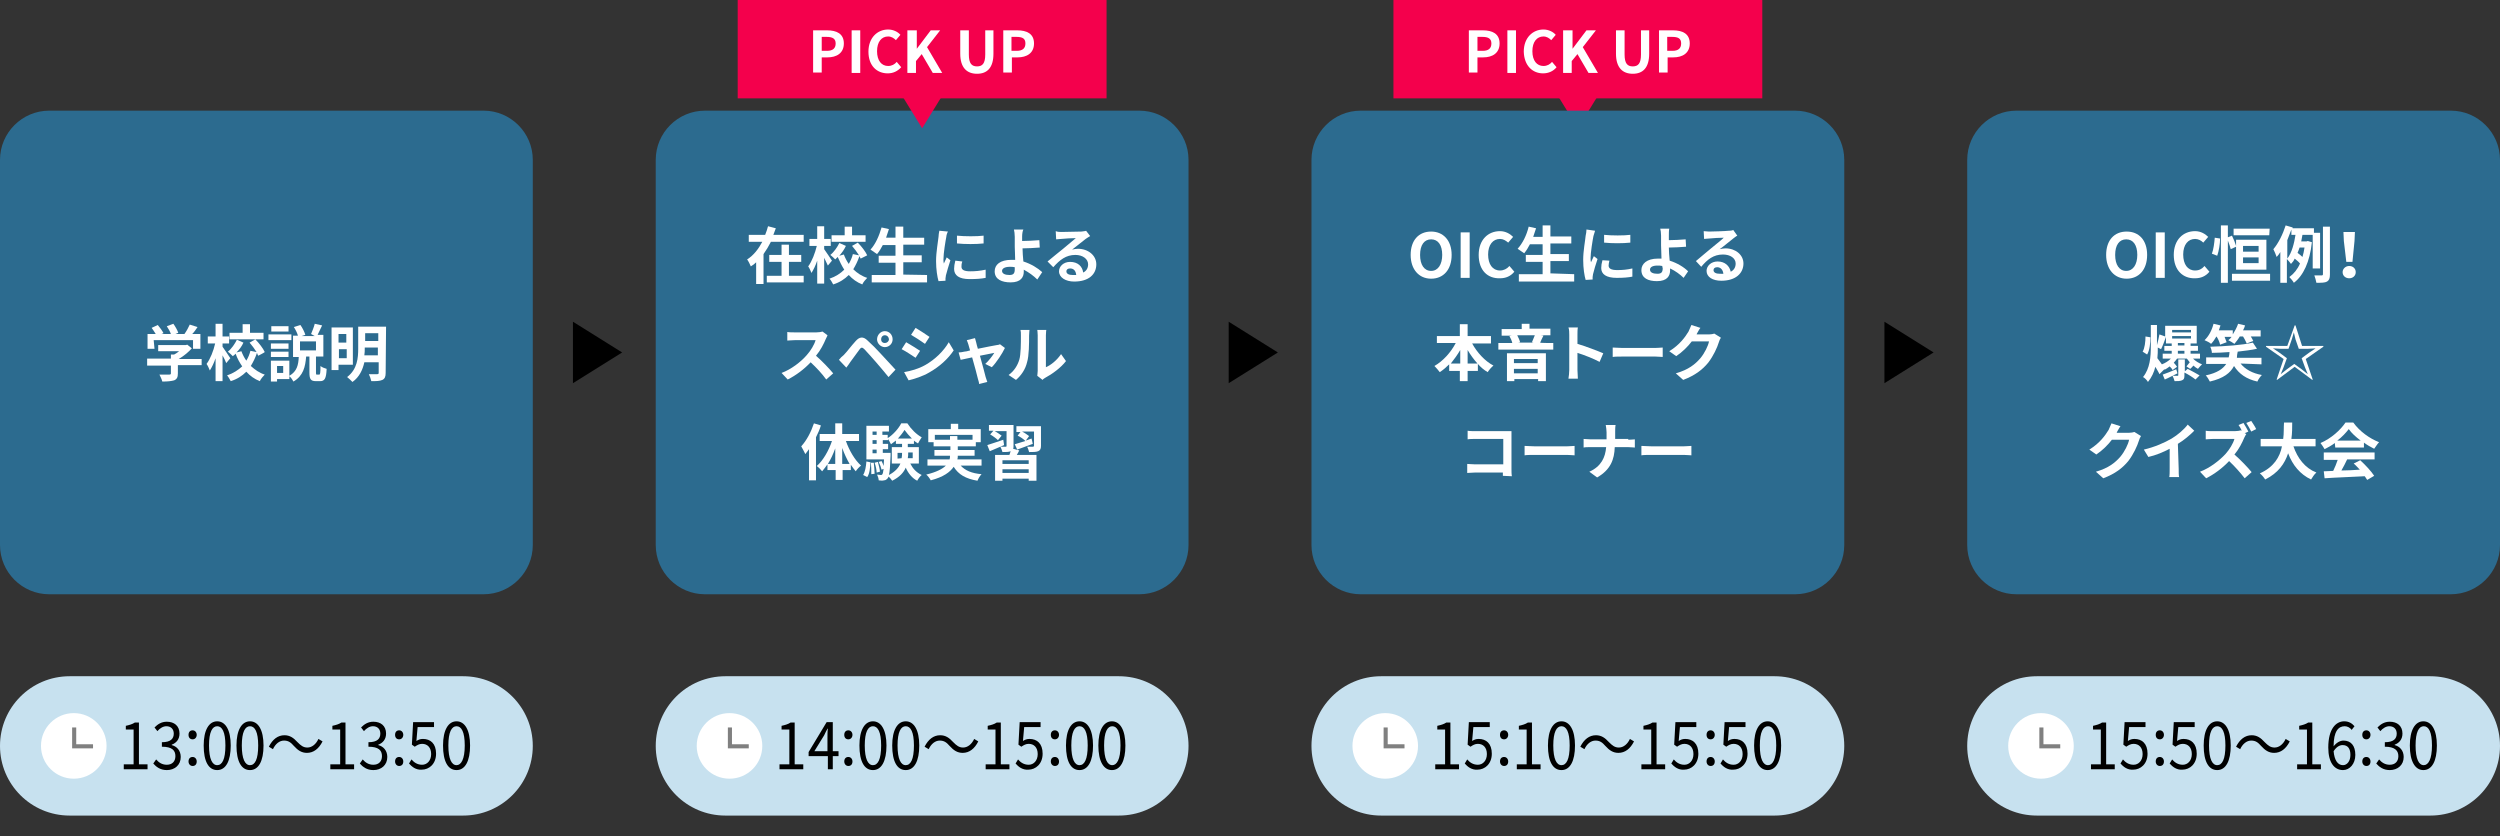 <?xml version="1.0" encoding="utf-8"?>
<!-- Generator: Adobe Illustrator 27.4.1, SVG Export Plug-In . SVG Version: 6.00 Build 0)  -->
<svg version="1.1" id="Layer_1" xmlns="http://www.w3.org/2000/svg" xmlns:xlink="http://www.w3.org/1999/xlink" x="0px" y="0px"
	 width="610px" height="204.1px" viewBox="0 0 610 204.1" style="enable-background:new 0 0 610 204.1;" xml:space="preserve">
<rect x="0" y="0" width="610" height="204.1" fill="#333333" stroke="none"/>
<style type="text/css">
	.st0{fill:#2C6B8F;}
	.st1{fill:#FFFFFF;}
	.st2{fill:#F4004C;}
	.st3{fill:#C7E1EF;}
	.st4{fill:none;stroke:#808080;stroke-miterlimit:10;}
</style>
<g id="_イヤー_1">
</g>
<g>
	<path class="st0" d="M12,27h106c6.6,0,12,5.4,12,12v94c0,6.6-5.4,12-12,12H12c-6.6,0-12-5.4-12-12V39C0,32.4,5.4,27,12,27z"/>
	<g>
		<path class="st1" d="M49.2,89.1h-5.8v2c0,0.9-0.2,1.4-0.9,1.7c-0.7,0.2-1.6,0.3-2.9,0.3c-0.1-0.5-0.5-1.3-0.7-1.7c1,0,2.1,0,2.4,0
			c0.3,0,0.4-0.1,0.4-0.3v-1.9h-5.8v-1.7h5.8v-1h0.8c0.4-0.2,0.8-0.5,1.2-0.8h-5.1v-1.5h6.7l0.4-0.1l1.1,0.9c-0.8,0.9-2,1.9-3.2,2.6
			h5.6V89.1L49.2,89.1z M37.7,85.1H36v-3.6h2c-0.3-0.5-0.7-1.1-1-1.5l1.5-0.7c0.5,0.6,1.1,1.4,1.4,2l-0.5,0.2h2.3
			c-0.2-0.6-0.6-1.3-1-1.9l1.6-0.6c0.5,0.7,1,1.6,1.2,2.2l-0.7,0.3H45c0.5-0.7,1-1.6,1.3-2.3l1.9,0.6c-0.4,0.6-0.8,1.2-1.3,1.7h2
			v3.6h-1.8V83h-9.6L37.7,85.1L37.7,85.1z"/>
		<path class="st1" d="M55.2,88.6c-0.2-0.5-0.5-1.2-0.9-1.9V93h-1.7v-5.6c-0.4,1.2-0.9,2.2-1.4,3c-0.2-0.5-0.5-1.2-0.8-1.6
			c0.9-1.2,1.7-3.2,2.1-5h-1.8v-1.7h1.9V79h1.7v3.1h1.6v1.7h-1.6v0.8c0.4,0.6,1.6,2.3,1.9,2.8L55.2,88.6L55.2,88.6z M63,86.8
			c-0.1-0.2-0.2-0.4-0.3-0.7c-0.4,1.2-0.9,2.2-1.5,3.2c1,0.9,2.1,1.7,3.4,2.1c-0.4,0.4-1,1.1-1.2,1.6c-1.3-0.5-2.4-1.3-3.3-2.3
			c-1,1-2.2,1.8-3.8,2.3c-0.2-0.4-0.6-1.1-0.9-1.4c1.5-0.5,2.7-1.3,3.7-2.2c-0.6-0.9-1.2-1.9-1.6-3.1c-0.2,0.2-0.4,0.4-0.7,0.6
			c-0.3-0.3-0.8-0.8-1.2-1.1c0.9-0.7,1.7-1.9,2.2-2.9l1.6,0.7c-0.4,0.9-1,1.7-1.7,2.4l1.2-0.3c0.3,0.8,0.7,1.6,1.2,2.3
			c0.5-0.8,0.8-1.6,1-2.4l1.5,0.3c-0.5-0.8-1.1-1.6-1.7-2.3l1.4-0.8c0.9,0.9,1.9,2.2,2.3,3.1C64.6,86,63,86.8,63,86.8z M64.2,82.8
			H56v-1.6h3.2v-2.1H61v2.1h3.3V82.8L64.2,82.8z"/>
		<path class="st1" d="M71.1,83h-5.6v-1.4h5.6V83z M77.9,91.4c0.2,0,0.3-0.3,0.3-2.1c0.3,0.3,1.1,0.6,1.5,0.7c-0.1,2.4-0.5,3-1.6,3
			h-1c-1.3,0-1.6-0.5-1.6-2.1V87h-0.8c-0.2,2.5-0.7,4.7-3.1,6.1c-0.2-0.4-0.6-1-1-1.3v0.7h-3v0.6h-1.5V88h4.5v3.7
			c1.9-1.1,2.2-2.7,2.3-4.6h-1.4v-5.2h1.2c-0.2-0.7-0.6-1.5-1-2.1l1.6-0.5c0.5,0.7,1,1.7,1.2,2.4L73.6,82h3.2l-0.9-0.5
			c0.3-0.7,0.7-1.7,0.9-2.5l1.8,0.4c-0.4,0.8-0.8,1.7-1.1,2.3h1.4V87h-1.8v3.9c0,0.4,0,0.5,0.2,0.5C77.4,91.4,77.9,91.4,77.9,91.4z
			 M70.4,85.1h-4.3v-1.3h4.3V85.1z M66.1,85.8h4.3v1.3h-4.3V85.8z M70.4,80.9h-4.2v-1.3h4.2V80.9z M69.1,89.3h-1.5V91h1.5V89.3z
			 M77.1,83.3h-3.9v2.2h3.9V83.3z"/>
		<path class="st1" d="M82.6,89v1.3h-1.7V79.9h5.2V89C86.2,89,82.6,89,82.6,89z M82.6,81.5v2.1h1.9v-2.1H82.6z M84.6,87.4v-2.2h-1.9
			v2.2H84.6z M94.1,91c0,0.9-0.2,1.4-0.8,1.7C92.6,93,91.8,93,90.6,93c-0.1-0.5-0.4-1.3-0.6-1.7c0.8,0,1.7,0,2,0s0.4-0.1,0.4-0.3
			v-2.6h-3.5c-0.4,1.8-1.2,3.6-2.9,4.8c-0.3-0.3-1-1-1.3-1.2c2.5-1.9,2.7-4.7,2.7-6.9v-5.4h6.8L94.1,91L94.1,91z M92.2,86.7v-1.9
			h-3.2V85c0,0.5,0,1.1-0.1,1.7C88.9,86.7,92.2,86.7,92.2,86.7z M89.1,81.3v1.9h3.2v-1.9H89.1z"/>
	</g>
	<polyline points="139.8,78.5 151.8,86 139.8,93.5 	"/>
	<path class="st0" d="M172,27h106c6.6,0,12,5.4,12,12v94c0,6.6-5.4,12-12,12H172c-6.6,0-12-5.4-12-12V39C160,32.4,165.4,27,172,27z"
		/>
	<g>
		<rect x="180" class="st2" width="90" height="24"/>
		<g>
			<path class="st1" d="M198.4,7.4h3.4c2.3,0,4.1,0.8,4.1,3.2s-1.8,3.4-4,3.4h-1.4v3.7h-2.1V7.4L198.4,7.4z M201.8,12.4
				c1.4,0,2.1-0.6,2.1-1.8S203.1,9,201.7,9h-1.2v3.4H201.8z"/>
			<path class="st1" d="M207.8,7.4h2.1v10.4h-2.1V7.4z"/>
			<path class="st1" d="M211.9,12.6c0-3.4,2.2-5.4,4.8-5.4c1.3,0,2.4,0.6,3,1.3l-1.1,1.3c-0.5-0.5-1.1-0.9-1.9-0.9
				c-1.6,0-2.7,1.3-2.7,3.6s1.1,3.6,2.7,3.6c0.9,0,1.6-0.4,2.1-1l1.1,1.3c-0.9,1-2,1.5-3.3,1.5C214,17.9,211.9,16.1,211.9,12.6
				L211.9,12.6z"/>
			<path class="st1" d="M221.6,7.4h2.1v4.5l0,0l3.4-4.5h2.3l-3.2,4.1l3.7,6.3h-2.3l-2.7-4.6l-1.4,1.7v2.9h-2.1V7.4H221.6z"/>
			<path class="st1" d="M234.3,13.1V7.4h2.1v5.9c0,2.2,0.7,2.9,2,2.9s2-0.7,2-2.9V7.4h2v5.7c0,3.4-1.5,4.9-4,4.9
				S234.3,16.5,234.3,13.1L234.3,13.1z"/>
			<path class="st1" d="M244.8,7.4h3.4c2.3,0,4.1,0.8,4.1,3.2s-1.8,3.4-4,3.4h-1.4v3.7h-2.1V7.4L244.8,7.4z M248.1,12.4
				c1.4,0,2.1-0.6,2.1-1.8S249.5,9,248,9h-1.2v3.4H248.1z"/>
		</g>
		<polyline class="st2" points="229.8,23.5 225,31.3 220.2,23.5 		"/>
	</g>
	<g>
		<rect x="340" class="st2" width="90" height="24"/>
		<g>
			<path class="st1" d="M358.4,7.4h3.4c2.3,0,4.1,0.8,4.1,3.2s-1.8,3.4-4,3.4h-1.4v3.7h-2.1V7.4z M361.8,12.4c1.4,0,2.1-0.6,2.1-1.8
				S363.1,9,361.7,9h-1.2v3.4H361.8z"/>
			<path class="st1" d="M367.8,7.4h2.1v10.4h-2.1V7.4z"/>
			<path class="st1" d="M371.8,12.6c0-3.4,2.2-5.4,4.8-5.4c1.3,0,2.4,0.6,3,1.3l-1.1,1.3c-0.5-0.5-1.1-0.9-1.9-0.9
				c-1.6,0-2.7,1.3-2.7,3.6s1.1,3.6,2.7,3.6c0.9,0,1.6-0.4,2.1-1l1.1,1.3c-0.8,1-2,1.5-3.3,1.5C374,17.9,371.9,16.1,371.8,12.6
				L371.8,12.6z"/>
			<path class="st1" d="M381.6,7.4h2.1v4.5l0,0l3.4-4.5h2.3l-3.2,4.1l3.7,6.3h-2.3l-2.7-4.6l-1.4,1.7v2.9h-2.1V7.4H381.6z"/>
			<path class="st1" d="M394.3,13.1V7.4h2.1v5.9c0,2.2,0.7,2.9,2,2.9s2-0.7,2-2.9V7.4h2v5.7c0,3.4-1.5,4.9-4,4.9
				S394.3,16.5,394.3,13.1L394.3,13.1z"/>
			<path class="st1" d="M404.8,7.4h3.4c2.3,0,4.1,0.8,4.1,3.2s-1.8,3.4-4,3.4h-1.4v3.7h-2.1V7.4z M408.1,12.4c1.4,0,2.1-0.6,2.1-1.8
				S409.5,9,408,9h-1.2v3.4H408.1z"/>
		</g>
		<polyline class="st2" points="389.8,23.5 385,31.3 380.2,23.5 		"/>
	</g>
	<polyline points="299.8,78.5 311.8,86 299.8,93.5 	"/>
	<path class="st0" d="M332,27h106c6.6,0,12,5.4,12,12v94c0,6.6-5.4,12-12,12H332c-6.6,0-12-5.4-12-12V39C320,32.4,325.4,27,332,27z"
		/>
	<g>
		<path class="st1" d="M344.2,62.2c0-3.6,2-5.7,5-5.7c2.9,0,5,2.1,5,5.7s-2,5.8-5,5.8S344.2,65.7,344.2,62.2z M351.9,62.2
			c0-2.4-1-3.8-2.7-3.8s-2.7,1.4-2.7,3.8s1,3.9,2.7,3.9S351.9,64.5,351.9,62.2z"/>
		<path class="st1" d="M356.4,56.7h2.2v11.1h-2.2V56.7z"/>
		<path class="st1" d="M360.8,62.2c0-3.7,2.3-5.8,5.2-5.8c1.4,0,2.5,0.7,3.2,1.4l-1.2,1.4c-0.6-0.5-1.2-0.9-2-0.9
			c-1.7,0-2.9,1.4-2.9,3.8s1.1,3.9,2.9,3.9c0.9,0,1.7-0.4,2.3-1.1l1.2,1.4c-0.9,1.1-2.1,1.6-3.5,1.6C363,68,360.8,66,360.8,62.2
			L360.8,62.2z"/>
		<path class="st1" d="M384.1,66.9v1.8h-13.5v-1.8h5.8v-3h-4.1v-1.7h4.1v-2.6h-3.1c-0.4,0.8-0.9,1.6-1.4,2.2
			c-0.4-0.3-1.2-0.8-1.6-1.1c1.2-1.3,2.2-3.3,2.7-5.4l1.8,0.4c-0.2,0.7-0.5,1.4-0.7,2.1h2.3V55h1.9v2.7h5.1v1.7h-5.1V62h4.5v1.7
			h-4.5v3L384.1,66.9L384.1,66.9z"/>
		<path class="st1" d="M389.2,56.3c-0.1,0.3-0.3,1-0.4,1.3c-0.2,1-0.7,4-0.7,5.4c0,0.3,0,0.7,0.1,1c0.2-0.5,0.5-1,0.7-1.5l0.9,0.7
			c-0.4,1.2-0.9,2.8-1.1,3.7c0,0.2-0.1,0.5-0.1,0.7s0,0.4,0,0.6l-1.7,0.1c-0.3-1-0.6-2.8-0.6-4.9c0-2.2,0.5-4.7,0.6-5.9
			c0.1-0.4,0.2-1,0.2-1.5L389.2,56.3L389.2,56.3z M392.7,63.6c-0.1,0.5-0.2,0.8-0.2,1.2c0,0.7,0.6,1.1,2.1,1.1
			c1.3,0,2.4-0.1,3.7-0.4v2c-1,0.2-2.2,0.3-3.8,0.3c-2.6,0-3.8-0.9-3.8-2.4c0-0.6,0.1-1.2,0.3-1.9L392.7,63.6L392.7,63.6z
			 M397.8,57.3v1.9c-1.8,0.2-4.5,0.2-6.4,0v-1.9C393.3,57.5,396.2,57.5,397.8,57.3z"/>
		<path class="st1" d="M410.8,67.8c-0.8-0.8-2-1.7-3.3-2.3c0,0.2,0,0.4,0,0.5c0,1.3-0.7,2.6-3.2,2.6c-2.1,0-3.8-0.7-3.8-2.7
			c0-1.5,1.3-2.8,4-2.8c0.3,0,0.6,0,0.9,0c0-1.2-0.1-2.4-0.1-3.2c0-0.9,0-1.8,0-2.4c0-0.7-0.1-1.4-0.2-1.7h2.2
			c-0.1,0.4-0.1,1.2-0.1,1.7v1.1c1.2,0,2.9-0.1,4.1-0.2l0.1,1.8c-1.2,0.1-3,0.2-4.2,0.2c0,0.9,0.1,2.1,0.2,3.2
			c1.9,0.6,3.5,1.6,4.5,2.6L410.8,67.8L410.8,67.8z M405.6,64.9c-0.4-0.1-0.8-0.1-1.2-0.1c-1.2,0-1.8,0.4-1.8,1c0,0.7,0.8,1,1.8,1
			s1.3-0.4,1.3-1.4C405.6,65.2,405.6,65.1,405.6,64.9L405.6,64.9z"/>
		<path class="st1" d="M423.9,57.5c-0.4,0.2-0.7,0.5-1,0.7c-0.8,0.6-2.3,1.9-3.3,2.6c0.5-0.1,0.9-0.2,1.4-0.2c2.5,0,4.4,1.6,4.4,3.7
			c0,2.3-1.8,4.2-5.4,4.2c-2.1,0-3.6-0.9-3.6-2.4c0-1.2,1.1-2.3,2.7-2.3c1.8,0,2.9,1.1,3.2,2.5c0.8-0.4,1.2-1.1,1.2-2
			c0-1.3-1.3-2.2-3.1-2.2c-2.3,0-3.8,1.2-5.3,3l-1.3-1.4c1-0.8,2.8-2.4,3.7-3.1c0.8-0.7,2.4-1.9,3.1-2.6c-0.8,0-2.8,0.1-3.6,0.2
			c-0.4,0-0.9,0.1-1.2,0.1l-0.1-1.9c0.4,0,0.9,0.1,1.3,0.1c0.8,0,4-0.1,4.8-0.2c0.6,0,1-0.1,1.1-0.2L423.9,57.5L423.9,57.5z
			 M420.5,66.8c-0.1-1-0.7-1.6-1.5-1.6c-0.6,0-0.9,0.3-0.9,0.7c0,0.6,0.6,0.9,1.5,0.9C420,66.8,420.2,66.8,420.5,66.8L420.5,66.8z"
			/>
		<path class="st1" d="M359.2,83.8c1.2,2.2,3.1,4.3,5.2,5.4c-0.5,0.4-1.1,1.1-1.4,1.6c-0.9-0.5-1.7-1.2-2.4-2v1.7h-2.5V93h-1.9v-2.5
			h-2.6v-1.6c-0.7,0.7-1.5,1.4-2.3,1.9c-0.3-0.4-0.9-1.1-1.3-1.5c2.1-1.2,4-3.3,5.2-5.6h-4.6V82h5.6v-2.9h1.9V82h5.7v1.8H359.2
			L359.2,83.8z M356.3,88.7v-3.3c-0.7,1.2-1.5,2.3-2.3,3.3H356.3z M360.5,88.7c-0.9-1-1.7-2.1-2.4-3.3v3.3H360.5z"/>
		<path class="st1" d="M379,83.7v1.6h-13.4v-1.6h3.4c-0.1-0.5-0.4-1.2-0.7-1.7l0.6-0.1h-2.5v-1.6h4.9V79h1.9v1.2h5.1v1.6h-2.4
			l0.7,0.1c-0.3,0.6-0.6,1.2-0.8,1.7C375.7,83.7,379,83.7,379,83.7z M367.7,86.2h9.5V93h-1.9v-0.5h-5.8V93h-1.8V86.2L367.7,86.2z
			 M369.4,87.6v1h5.8v-1H369.4z M375.2,91.1V90h-5.8v1.1H375.2z M370.2,81.8c0.3,0.6,0.6,1.2,0.7,1.7l-0.5,0.1h3.8l-0.4-0.1
			c0.2-0.5,0.5-1.2,0.7-1.7H370.2z"/>
		<path class="st1" d="M390.3,88.3c-1.5-0.8-3.8-1.7-5.4-2.2v4.2c0,0.4,0.1,1.5,0.1,2.1h-2.3c0.1-0.6,0.2-1.5,0.2-2.1v-8.6
			c0-0.5,0-1.3-0.2-1.8h2.3c-0.1,0.5-0.1,1.2-0.1,1.8v2.2c2,0.6,4.9,1.7,6.3,2.3L390.3,88.3L390.3,88.3z"/>
		<path class="st1" d="M393.5,84.8c0.5,0,1.6,0.1,2.4,0.1h8c0.7,0,1.4-0.1,1.8-0.1v2.3c-0.4,0-1.1-0.1-1.8-0.1h-8
			c-0.8,0-1.9,0-2.4,0.1V84.8z"/>
		<path class="st1" d="M419.9,82.4c-0.2,0.3-0.4,0.7-0.5,1.1c-0.4,1.3-1.3,3.3-2.6,5c-1.4,1.7-3.2,3.1-6.1,4.2l-1.8-1.6
			c3.1-0.9,4.7-2.2,6-3.7c1-1.2,1.9-3,2.1-4.1h-4.2c-1,1.3-2.3,2.6-3.8,3.6l-1.7-1.2c2.6-1.6,3.9-3.5,4.7-4.8
			c0.2-0.4,0.5-1.1,0.7-1.6l2.2,0.7c-0.4,0.5-0.7,1.2-0.9,1.5v0.1h3c0.5,0,1-0.1,1.3-0.2L419.9,82.4L419.9,82.4z"/>
		<path class="st1" d="M366.7,116.1c0-0.2,0-0.5,0-0.8h-6.8c-0.6,0-1.4,0.1-1.9,0.1v-2.2c0.5,0,1.2,0.1,1.9,0.1h6.9v-6.2H360
			c-0.6,0-1.4,0-1.9,0.1v-2.1c0.5,0.1,1.3,0.1,1.9,0.1h7.5c0.4,0,1.1,0,1.3,0c0,0.3,0,0.9,0,1.4v7.8c0,0.5,0,1.3,0.1,1.8
			L366.7,116.1L366.7,116.1z"/>
		<path class="st1" d="M372,108.8c0.5,0,1.6,0.1,2.4,0.1h8c0.7,0,1.4-0.1,1.8-0.1v2.3c-0.4,0-1.1-0.1-1.8-0.1h-8
			c-0.8,0-1.9,0-2.4,0.1V108.8z"/>
		<path class="st1" d="M397.3,107.3c0.7,0,1.3-0.1,1.6-0.1v2c-0.3,0-1-0.1-1.7-0.1H394c-0.1,3-1,5.5-4.3,7.4l-1.9-1.4
			c2.9-1.3,3.9-3.5,4.1-6h-3.8c-0.7,0-1.3,0-1.7,0.1v-2.1c0.5,0,1.1,0.1,1.7,0.1h3.9v-1.7c0-0.5-0.1-1.3-0.2-1.8h2.4
			c-0.1,0.5-0.1,1.3-0.1,1.8v1.6h3.2V107.3z"/>
		<path class="st1" d="M400.5,108.8c0.5,0,1.6,0.1,2.4,0.1h8c0.7,0,1.4-0.1,1.8-0.1v2.3c-0.4,0-1.1-0.1-1.8-0.1h-8
			c-0.8,0-1.9,0-2.4,0.1V108.8z"/>
	</g>
	<polyline points="459.8,78.5 471.8,86 459.8,93.5 	"/>
	<path class="st0" d="M492,27h106c6.6,0,12,5.4,12,12v94c0,6.6-5.4,12-12,12H492c-6.6,0-12-5.4-12-12V39C480,32.4,485.4,27,492,27z"
		/>
	<g>
		<path class="st1" d="M513.9,62.2c0-3.6,2-5.7,5-5.7s5,2.1,5,5.7s-2,5.8-5,5.8S513.9,65.7,513.9,62.2z M521.5,62.2
			c0-2.4-1-3.8-2.7-3.8s-2.7,1.4-2.7,3.8s1,3.9,2.7,3.9S521.5,64.5,521.5,62.2z"/>
		<path class="st1" d="M526,56.7h2.2v11.1H526V56.7z"/>
		<path class="st1" d="M530.4,62.2c0-3.7,2.3-5.8,5.2-5.8c1.4,0,2.5,0.7,3.2,1.4l-1.2,1.4c-0.5-0.5-1.2-0.9-2-0.9
			c-1.7,0-2.9,1.4-2.9,3.8s1.1,3.9,2.9,3.9c1,0,1.7-0.4,2.3-1.1l1.2,1.4c-0.9,1.1-2.1,1.6-3.5,1.6C532.7,68,530.4,66,530.4,62.2
			L530.4,62.2z"/>
		<path class="st1" d="M539.7,61.9c0.4-1,0.6-2.7,0.7-3.9l1.3,0.2c0,1.3-0.3,3.1-0.7,4.2L539.7,61.9L539.7,61.9z M544.3,60.8
			c-0.1-0.5-0.4-1.3-0.7-2.1V69h-1.7V55h1.7v2.9l1-0.4c0.4,0.8,0.8,1.8,1,2.5v-1.5h7.4v7.3h-7.4v-5.6L544.3,60.8L544.3,60.8z
			 M553.9,66.8v1.7h-9.3v-1.7H553.9z M553.7,57.4H545v-1.6h8.8L553.7,57.4L553.7,57.4z M547.3,61.4h3.8V60h-3.8V61.4z M547.3,64.2
			h3.8v-1.4h-3.8V64.2z"/>
		<path class="st1" d="M564.3,65.5v-8.2h-2.5c-0.1,0.5-0.2,1.1-0.3,1.6h1.3l0.3-0.1l1,0.3c-0.5,4.8-2.1,8.2-4.4,9.9
			c-0.2-0.4-0.8-1.1-1.1-1.4c1.1-0.8,2-1.9,2.6-3.3c-0.3-0.4-0.8-0.8-1.3-1.2c-0.2,0.5-0.5,0.9-0.9,1.3c-0.2-0.3-0.7-0.9-1-1.2V69
			h-1.6v-7.5c-0.3,0.5-0.6,0.9-0.9,1.2c-0.1-0.4-0.6-1.5-0.8-1.9c1.2-1.4,2.3-3.6,3-5.8l1.7,0.5v0.2h5.2v1.1h1.5v8.7H564.3
			L564.3,65.5z M558.1,63.1c1.1-1.4,1.7-3.8,2-5.8h-1V56c-0.3,0.9-0.7,1.7-1,2.6V63.1z M561.1,60.4c-0.2,0.5-0.3,0.9-0.5,1.3
			c0.4,0.3,0.9,0.7,1.2,1c0.2-0.7,0.4-1.5,0.5-2.3H561.1L561.1,60.4z M568.5,55.3V67c0,0.9-0.2,1.4-0.7,1.7
			c-0.5,0.3-1.4,0.3-2.6,0.3c-0.1-0.5-0.3-1.3-0.5-1.8c0.8,0,1.6,0,1.8,0s0.3-0.1,0.3-0.3V55.3H568.5L568.5,55.3z"/>
		<path class="st1" d="M571.6,66.4c0-0.8,0.7-1.5,1.6-1.5s1.6,0.6,1.6,1.5s-0.7,1.5-1.6,1.5S571.6,67.3,571.6,66.4z M571.9,58.8
			l-0.1-2.2h2.8l-0.1,2.2l-0.5,5.1h-1.5L571.9,58.8z"/>
		<path class="st1" d="M524.7,82.3c0,1.5-0.2,3.2-0.8,4.2l-1.1-0.7c0.5-0.8,0.7-2.4,0.7-3.7L524.7,82.3L524.7,82.3z M535.1,87.5
			c0.6,0.6,1.4,1.1,2.2,1.4c-0.3,0.3-0.8,0.8-1,1.1c-0.4-0.2-0.8-0.5-1.1-0.8c-0.3,0.3-0.5,0.6-0.8,0.8l-0.9-0.6
			c0.2-0.3,0.6-0.7,0.8-1c-0.2-0.3-0.5-0.6-0.7-0.9h-2.4c-0.2,0.3-0.5,0.7-0.8,1c0.3,0.3,0.6,0.7,0.8,1l-1.1,0.8
			c-0.1-0.3-0.4-0.6-0.7-0.9c-0.4,0.3-0.8,0.6-1.2,0.8l-0.1-0.1l-1.2,1.2c-0.2-0.5-0.6-1.1-1-1.8c-0.3,1.3-0.9,2.6-1.8,3.7
			c-0.2-0.4-0.8-1-1.2-1.2c1.7-2.1,1.9-4.9,1.9-7.5v-5.2h1.5v4.9c0.2-0.8,0.5-1.9,0.6-2.6l1.4,0.5v-2.6h7.7v4.3h-1.5v0.6h1.8v1.2
			h-1.8v0.7h2.3v1.2H535.1L535.1,87.5z M526.5,84.8c0,0.9,0,1.8-0.1,2.6c0.2,0.3,0.7,0.9,1.1,1.5c0.8-0.3,1.6-0.8,2.2-1.4h-2v-1.2
			h2.2v-0.7h-1.8v-1.2h1.8v-0.6h-1.4v-1.6c-0.4,1.1-0.8,2.2-1.2,3L526.5,84.8L526.5,84.8z M531.3,91.1c-1.1,0.5-2.1,1.1-3.1,1.5
			l-0.5-1.2c0.9-0.3,2.1-0.8,3.3-1.3L531.3,91.1L531.3,91.1z M530,81.1h4.6v-0.6H530V81.1z M530,82.6h4.6V82H530V82.6z M533.8,90
			c1,0.5,2.2,1.2,2.9,1.6l-1,1c-0.6-0.5-1.7-1.2-2.7-1.7v0.7c0,0.7-0.1,1-0.6,1.2s-1,0.2-1.8,0.2c-0.1-0.4-0.3-0.9-0.5-1.3
			c0.5,0,1,0,1.2,0s0.2,0,0.2-0.2v-3.8h1.6v2.9L533.8,90L533.8,90z M533,83.7h-1.6v0.6h1.6V83.7z M533,85.6h-1.6v0.7h1.6V85.6z"/>
		<path class="st1" d="M540.8,82.1c-0.4,0.7-0.8,1.3-1.3,1.8c-0.3-0.3-1.1-0.7-1.6-0.9c1-0.9,1.8-2.4,2.2-4l1.7,0.4
			c-0.1,0.4-0.3,0.8-0.4,1.2h3.4v1c0.5-0.8,1-1.7,1.3-2.6l1.7,0.4c-0.1,0.4-0.3,0.8-0.5,1.2h4.3v1.5h-2.4c0.2,0.4,0.5,0.8,0.6,1.1
			l-1.6,0.6c-0.2-0.4-0.5-1.1-0.9-1.7h-0.8c-0.4,0.7-0.9,1.3-1.3,1.8c-0.4-0.3-1.1-0.7-1.5-0.9c0.3-0.2,0.6-0.5,0.8-0.8h-1.7
			c0.2,0.5,0.4,1,0.5,1.3l-1.6,0.6c-0.1-0.5-0.4-1.3-0.8-1.9L540.8,82.1L540.8,82.1z M546.7,88.7c1.1,1.4,2.9,2.4,5.2,2.8
			c-0.4,0.4-0.9,1.1-1.1,1.6c-2.7-0.6-4.5-1.9-5.7-3.8c-0.9,1.7-2.5,3-5.9,3.8c-0.2-0.4-0.6-1.1-1-1.5c2.8-0.6,4.2-1.6,5-2.8h-4.9
			v-1.6h5.5c0.1-0.4,0.2-0.9,0.2-1.3c-1.5,0.1-2.9,0.2-4.3,0.2c0-0.4-0.2-1.1-0.4-1.5c3.6-0.1,7.9-0.4,10.4-1l1,1.5
			c-1.3,0.3-3,0.5-4.7,0.7c-0.1,0.5-0.2,1-0.2,1.5h6v1.6L546.7,88.7L546.7,88.7z"/>
		<path class="st1" d="M559.9,79.4h0.2l1.6,5h5.2v0.2l-4.3,3l1.7,5l-0.1,0.1l-4.3-3.2l-4.3,3.2l-0.1-0.1l1.7-5l-4.3-3v-0.2h5.2
			L559.9,79.4L559.9,79.4z M556.4,85.1l-1.8-0.1l0,0l1.5,1l1.9,1.4l-0.8,2.2l-0.7,1.7l0,0l1.5-1.2l1.8-1.3l1.8,1.3l1.5,1.2l0,0
			l-0.7-1.7l-0.8-2.2l1.9-1.4l1.5-1l0,0l-1.8,0.1h-2.3l-0.8-2.3l-0.4-1.7l0,0l-0.5,1.7l-0.8,2.3H556.4L556.4,85.1z"/>
		<path class="st1" d="M522.4,106.4c-0.2,0.3-0.4,0.7-0.5,1.1c-0.4,1.3-1.3,3.3-2.6,5c-1.4,1.7-3.2,3.1-6.1,4.2l-1.8-1.6
			c3.1-0.9,4.7-2.2,6-3.7c1-1.2,1.9-3,2.1-4.1h-4.2c-1,1.3-2.3,2.6-3.8,3.6l-1.7-1.2c2.6-1.6,3.9-3.5,4.7-4.8
			c0.2-0.4,0.5-1.1,0.7-1.6l2.2,0.7c-0.4,0.5-0.7,1.2-0.9,1.5v0.1h3c0.5,0,1-0.1,1.3-0.2L522.4,106.4L522.4,106.4z"/>
		<path class="st1" d="M531.6,114.4c0,0.7,0,1.6,0.1,2h-2.4c0.1-0.4,0.1-1.3,0.1-2v-4.9c-1.5,0.8-3.4,1.6-5.2,2l-1.1-1.8
			c2.6-0.6,5.1-1.7,6.8-2.7c1.5-0.9,3.1-2.3,3.9-3.4l1.6,1.5c-1.1,1.1-2.5,2.3-4,3.2L531.6,114.4L531.6,114.4z"/>
		<path class="st1" d="M548.1,105.9c-0.1,0.2-0.4,0.6-0.5,0.9c-0.5,1.2-1.3,2.8-2.4,4.1c1.5,1.3,3.3,3.2,4.2,4.3l-1.7,1.5
			c-1-1.3-2.4-2.9-3.8-4.2c-1.6,1.7-3.6,3.2-5.6,4.2l-1.5-1.6c2.4-0.9,4.7-2.7,6.2-4.3c1-1.1,1.9-2.6,2.2-3.7H540
			c-0.6,0-1.5,0.1-1.8,0.1v-2.1c0.4,0.1,1.3,0.1,1.8,0.1h5.3c0.6,0,1.2-0.1,1.5-0.2l0.2,0.1c-0.2-0.5-0.5-1-0.8-1.4l1.2-0.5
			c0.4,0.6,0.9,1.5,1.2,2.1l-0.9,0.4L548.1,105.9L548.1,105.9z M549.3,105.3c-0.3-0.6-0.8-1.5-1.2-2.1l1.2-0.5c0.4,0.6,1,1.5,1.2,2
			L549.3,105.3z"/>
		<path class="st1" d="M559.6,108.9c1,2.9,2.8,5.3,5.6,6.4c-0.5,0.4-1,1.2-1.3,1.7c-2.7-1.3-4.5-3.5-5.6-6.4
			c-0.8,2.5-2.4,4.8-5.6,6.4c-0.3-0.5-0.8-1.1-1.3-1.5c3.4-1.5,4.9-4,5.4-6.6h-5.2v-1.8h5.5c0.2-1.4,0.1-2.8,0.2-4h2
			c0,1.2,0,2.6-0.2,4h5.9v1.8H559.6L559.6,108.9z"/>
		<path class="st1" d="M569.7,108.1c-0.8,0.6-1.7,1.1-2.5,1.5c-0.2-0.4-0.7-1.1-1-1.5c2.6-1.1,4.9-3.2,6.1-5h1.9
			c1.6,2.2,4,3.9,6.3,4.8c-0.5,0.5-0.8,1.1-1.2,1.6c-0.8-0.4-1.7-0.9-2.5-1.5v1.2h-7L569.7,108.1L569.7,108.1z M567,110.4h12.4v1.7
			h-6.7c-0.4,0.9-0.9,1.8-1.4,2.7c1.4,0,3-0.1,4.5-0.2c-0.5-0.5-1-1.1-1.5-1.5l1.6-0.8c1.3,1.2,2.7,2.7,3.4,3.8l-1.7,1
			c-0.2-0.3-0.4-0.6-0.6-0.9c-3.5,0.2-7.2,0.3-9.8,0.5L567,115l2.3-0.1c0.4-0.8,0.8-1.8,1.1-2.7H567V110.4L567,110.4z M576,107.5
			c-1.2-0.9-2.2-1.8-2.9-2.8c-0.7,0.9-1.6,1.9-2.8,2.8H576L576,107.5z"/>
	</g>
	<g>
		<path class="st1" d="M196.1,57.3V59h-8c-0.5,1-1.1,2-1.8,3v7.3h-1.8V64c-0.4,0.4-0.8,0.7-1.3,1c-0.2-0.5-0.6-1.3-0.9-1.7
			c1.6-1,2.8-2.6,3.7-4.3h-3.3v-1.7h4c0.3-0.7,0.5-1.4,0.7-2.1l1.9,0.5c-0.2,0.6-0.4,1.1-0.6,1.6H196.1z M192.5,67.3h3.6v1.6h-9
			v-1.6h3.6v-3.4h-3v-1.7h3v-2.5h1.8v2.5h3v1.7h-3V67.3z"/>
		<path class="st1" d="M202,64.8c-0.2-0.5-0.6-1.2-0.9-1.9v6.3h-1.7v-5.6c-0.4,1.2-0.9,2.2-1.4,3c-0.2-0.5-0.5-1.2-0.8-1.6
			c0.9-1.2,1.7-3.3,2.1-5h-1.8v-1.7h1.9v-3.1h1.7v3.1h1.6V60h-1.6v0.8c0.4,0.6,1.6,2.3,1.9,2.8L202,64.8z M210,63.1
			c-0.1-0.2-0.2-0.4-0.3-0.6c-0.4,1.2-0.9,2.2-1.5,3.2c0.9,0.9,2.1,1.7,3.4,2.1c-0.4,0.4-1,1.1-1.2,1.6c-1.3-0.5-2.4-1.3-3.3-2.3
			c-1,1-2.2,1.8-3.8,2.3c-0.2-0.4-0.6-1.1-0.9-1.4c1.5-0.5,2.7-1.3,3.6-2.2c-0.6-0.9-1.1-2-1.6-3.1c-0.2,0.2-0.4,0.4-0.6,0.6
			c-0.3-0.3-0.8-0.8-1.2-1.1c0.9-0.7,1.7-1.9,2.2-2.9l1.6,0.7c-0.4,0.9-1,1.7-1.6,2.4l1.1-0.3c0.3,0.8,0.7,1.6,1.2,2.3
			c0.4-0.7,0.8-1.5,1-2.4l1.5,0.3c-0.5-0.8-1.1-1.6-1.7-2.3l1.4-0.8c0.9,0.9,1.9,2.2,2.3,3.1L210,63.1z M211.2,59h-8.3v-1.6h3.2
			v-2.1h1.8v2.1h3.3V59z"/>
		<path class="st1" d="M226.2,67.1v1.8h-13.5v-1.8h5.8v-3h-4.1v-1.7h4.1v-2.6h-3.1c-0.4,0.8-0.9,1.6-1.4,2.2
			c-0.4-0.3-1.2-0.8-1.6-1.1c1.2-1.3,2.1-3.3,2.7-5.4l1.8,0.4c-0.2,0.7-0.5,1.4-0.7,2.1h2.3v-2.7h1.9V58h5.1v1.7h-5.1v2.6h4.5V64
			h-4.5v3L226.2,67.1L226.2,67.1z"/>
		<path class="st1" d="M230.9,57.8c-0.2,1-0.7,4-0.7,5.5c0,0.3,0,0.7,0.1,1c0.2-0.5,0.5-1,0.7-1.5l0.9,0.7c-0.4,1.2-0.9,2.9-1.1,3.7
			c0,0.2-0.1,0.6-0.1,0.7c0,0.2,0,0.4,0,0.6l-1.7,0.1c-0.3-1-0.6-2.9-0.6-4.9c0-2.2,0.5-4.8,0.6-5.9c0-0.4,0.1-1,0.2-1.5l2.1,0.2
			C231.1,56.8,230.9,57.5,230.9,57.8z M234.6,65.1c0,0.7,0.6,1.1,2.1,1.1c1.3,0,2.4-0.1,3.8-0.4v2c-1,0.2-2.2,0.3-3.9,0.3
			c-2.6,0-3.8-0.9-3.8-2.5c0-0.6,0.1-1.2,0.3-2l1.7,0.2C234.6,64.4,234.6,64.7,234.6,65.1z M240,57.5v1.9c-1.8,0.2-4.6,0.2-6.5,0
			v-1.9C235.4,57.7,238.4,57.7,240,57.5z"/>
		<path class="st1" d="M249.4,57.7c0,0.3,0,0.7,0,1.1c1.2,0,3-0.1,4.2-0.2l0.1,1.8c-1.3,0.1-3,0.2-4.2,0.2c0,0.9,0.1,2.1,0.2,3.2
			c1.9,0.6,3.5,1.6,4.6,2.6l-1.2,1.8c-0.9-0.9-2-1.7-3.3-2.4c0,0.2,0,0.4,0,0.5c0,1.3-0.7,2.6-3.2,2.6c-2.1,0-3.9-0.7-3.9-2.7
			c0-1.6,1.3-2.8,4.1-2.8c0.3,0,0.6,0,0.9,0c0-1.2-0.1-2.4-0.1-3.2c0-0.9,0-1.8,0-2.4c0-0.7-0.1-1.4-0.2-1.8h2.3
			C249.5,56.4,249.4,57.1,249.4,57.7z M246.3,67.1c1,0,1.3-0.4,1.3-1.4c0-0.1,0-0.3,0-0.5c-0.4-0.1-0.8-0.1-1.2-0.1
			c-1.2,0-1.9,0.4-1.9,1C244.5,66.8,245.3,67.1,246.3,67.1z"/>
		<path class="st1" d="M259,56.6c0.8,0,4-0.1,4.9-0.1c0.6-0.1,1-0.1,1.1-0.2l1,1.3c-0.3,0.2-0.7,0.4-1.1,0.7
			c-0.8,0.6-2.4,1.9-3.3,2.6c0.5-0.1,0.9-0.2,1.4-0.2c2.5,0,4.5,1.6,4.5,3.8c0,2.4-1.8,4.2-5.4,4.2c-2.1,0-3.7-1-3.7-2.5
			c0-1.2,1.1-2.3,2.7-2.3c1.9,0,3,1.1,3.2,2.6c0.8-0.4,1.2-1.1,1.2-2c0-1.3-1.3-2.3-3.1-2.3c-2.3,0-3.8,1.2-5.4,3l-1.4-1.4
			c1.1-0.9,2.9-2.4,3.8-3.1c0.8-0.7,2.4-2,3.1-2.6c-0.8,0-2.8,0.1-3.6,0.2c-0.4,0-0.9,0.1-1.2,0.1l-0.1-2
			C258.1,56.6,258.6,56.6,259,56.6z M261.7,67.1c0.3,0,0.6,0,0.9,0c-0.1-1-0.6-1.6-1.5-1.6c-0.6,0-0.9,0.3-0.9,0.7
			C260.2,66.8,260.8,67.1,261.7,67.1z"/>
		<path class="st1" d="M201.5,82.7c-0.5,1.2-1.3,2.8-2.4,4.1c1.5,1.3,3.3,3.2,4.2,4.3l-1.7,1.5c-1-1.4-2.4-2.9-3.8-4.2
			c-1.6,1.7-3.6,3.2-5.6,4.2l-1.5-1.6c2.4-0.9,4.7-2.7,6.1-4.3c1-1.1,1.9-2.6,2.2-3.7h-5.1c-0.6,0-1.5,0.1-1.8,0.1V81
			c0.4,0.1,1.3,0.1,1.8,0.1h5.3c0.6,0,1.2-0.1,1.5-0.2l1.2,0.9C201.9,82,201.6,82.4,201.5,82.7z"/>
		<path class="st1" d="M205.9,86.6c0.7-0.7,1.8-2.2,2.9-3.4c0.9-1,1.8-1.2,2.9-0.1c1,0.9,2.2,2.1,3.1,3.1c1,1.1,2.5,2.7,3.7,4
			l-1.7,1.8c-1-1.2-2.3-2.8-3.2-3.8c-0.9-1-2.2-2.5-2.7-3s-0.8-0.5-1.2,0.1c-0.6,0.8-1.6,2.2-2.2,3c-0.3,0.5-0.7,1-1,1.4l-1.8-1.9
			C205.1,87.3,205.4,87,205.9,86.6z M215.9,80.8c1.1,0,1.9,0.9,1.9,2s-0.9,1.9-1.9,1.9s-1.9-0.9-1.9-1.9S214.8,80.8,215.9,80.8z
			 M215.9,83.7c0.5,0,1-0.4,1-0.9s-0.4-1-1-1c-0.5,0-0.9,0.4-0.9,1S215.4,83.7,215.9,83.7z"/>
		<path class="st1" d="M224.5,85.6l-1.1,1.7c-0.9-0.6-2.4-1.6-3.4-2.1l1.1-1.7C222.1,84.1,223.8,85.1,224.5,85.6z M225.7,89.1
			c2.5-1.4,4.6-3.5,5.8-5.6l1.2,2c-1.4,2.1-3.5,4-6,5.4c-1.5,0.9-3.7,1.6-5,1.9l-1.1-2C222.3,90.5,224.1,90,225.7,89.1z M226.8,82.2
			l-1.1,1.7c-0.8-0.6-2.4-1.6-3.4-2.2l1.1-1.7C224.4,80.6,226.1,81.7,226.8,82.2z"/>
		<path class="st1" d="M238.2,83.6c0.1,0.4,0.2,0.9,0.4,1.5c1.9-0.4,4-0.8,4.6-0.9c0.3,0,0.6-0.1,0.8-0.2l1.2,0.9
			c-0.6,1.3-2.1,3.6-3.2,4.7l-1.6-0.8c0.8-0.7,1.8-2,2.2-2.7c-0.4,0.1-1.9,0.4-3.5,0.7c0.6,2.1,1.2,4.4,1.4,5.2
			c0.1,0.3,0.3,0.9,0.4,1.2l-2,0.5c0-0.4-0.2-0.9-0.3-1.3c-0.2-0.8-0.8-3.2-1.4-5.2c-1.3,0.3-2.4,0.5-2.8,0.6l-0.5-1.8
			c0.5,0,0.9-0.1,1.4-0.2c0.2,0,0.8-0.1,1.4-0.3c-0.2-0.6-0.3-1.1-0.4-1.4c-0.1-0.4-0.3-0.8-0.4-1.1l2-0.5
			C238,82.8,238.1,83.2,238.2,83.6z"/>
		<path class="st1" d="M248.7,87.8c0.4-1.3,0.4-4.1,0.4-5.9c0-0.6,0-1-0.1-1.4h2.2c0,0.1-0.1,0.7-0.1,1.4c0,1.8,0,4.9-0.5,6.5
			c-0.4,1.7-1.4,3.2-2.7,4.3l-1.8-1.2C247.5,90.5,248.3,89.1,248.7,87.8z M253.2,90.5v-8.7c0-0.7-0.1-1.2-0.1-1.3h2.2
			c0,0-0.1,0.6-0.1,1.3v7.8c1.2-0.5,2.7-1.7,3.7-3.2l1.2,1.7c-1.2,1.6-3.4,3.2-5.1,4.1c-0.3,0.2-0.5,0.3-0.6,0.5l-1.3-1
			C253.1,91.4,253.2,90.9,253.2,90.5z"/>
		<path class="st1" d="M200.3,103.8c-0.3,1-0.7,1.9-1.2,2.9v10.5h-1.7v-7.6c-0.3,0.4-0.6,0.8-0.9,1.2c-0.2-0.4-0.7-1.4-1-1.9
			c1.3-1.4,2.4-3.5,3.1-5.6L200.3,103.8z M206.4,107.6c0.8,2.3,2.2,4.7,3.7,6c-0.4,0.3-1,0.9-1.3,1.4c-0.4-0.5-0.8-1-1.2-1.6v1.3h-2
			v2.4h-1.7v-2.4h-2v-1.4c-0.4,0.6-0.9,1.2-1.3,1.7c-0.3-0.4-0.9-1-1.3-1.3c1.5-1.3,2.9-3.7,3.7-6.1h-3v-1.7h3.8v-2.6h1.7v2.6h4.1
			v1.7H206.4z M203.8,113.2v-3.8c-0.5,1.4-1.1,2.7-1.8,3.8H203.8z M207.3,113.2c-0.7-1.2-1.3-2.5-1.8-3.9v3.9H207.3z"/>
		<path class="st1" d="M210.6,115.9c0.5-0.8,0.7-2,0.8-3.3l1,0.2c-0.1,1.4-0.2,2.8-0.8,3.6L210.6,115.9z M222.1,113.1
			c0.6,1.2,1.5,2.2,2.8,2.8c-0.4,0.3-0.9,1-1.1,1.4c-1.2-0.6-2.2-1.8-2.8-3.2c-0.5,1.2-1.5,2.3-3.3,3.2c-0.2-0.3-0.6-0.8-0.9-1
			c-0.1,0.2-0.1,0.3-0.2,0.4c-0.3,0.3-0.5,0.5-0.9,0.5c-0.3,0.1-0.8,0.1-1.3,0c0-0.4-0.2-1-0.4-1.4c0.4,0,0.7,0.1,0.9,0.1
			c0.2,0,0.3,0,0.4-0.2c0.1-0.1,0.2-0.5,0.3-1.3l-0.5,0.2c-0.1-0.5-0.4-1.3-0.7-1.9l0.7-0.2c0.2,0.4,0.4,0.8,0.5,1.2
			c0-0.4,0.1-1,0.1-1.6h-4.3v-8.2h5.5v1.4h-1.6v0.8h1.3v0.8c1.3-0.8,2.7-2.4,3.3-3.6h1.5c0.9,1.4,2.2,2.7,3.5,3.4
			c-0.3,0.4-0.7,1.1-0.9,1.5c-0.3-0.2-0.7-0.4-1-0.7v0.8h-1.5v0.8h2.7v4L222.1,113.1L222.1,113.1z M213.2,112.9
			c0.1,0.9,0.2,2,0.2,2.7l-0.8,0.1c0-0.8,0-1.9-0.1-2.8L213.2,112.9z M212.9,105.3v0.8h1v-0.8H212.9z M212.9,107.4v0.9h1v-0.9H212.9
			z M212.9,110.6h1v-0.9h-1V110.6z M214.2,112.7c0.2,0.8,0.5,1.8,0.5,2.4l-0.8,0.2c0-0.6-0.2-1.6-0.5-2.4L214.2,112.7z M217.3,110.6
			c0,0,0,0.4,0,0.6c-0.1,2.5-0.2,3.9-0.4,4.7c1.5-0.8,2.4-1.8,2.8-2.8h-2.1v-4h2.5v-0.8h-1.5v-0.8c-0.4,0.3-0.8,0.6-1.2,0.9
			c-0.2-0.4-0.5-0.9-0.7-1.3v0.3h-1.3v0.9h1.3v1.3h-1.3v0.9h1.9V110.6z M220,111.8c0.1-0.5,0.1-0.9,0.1-1.3l0,0H219v1.4L220,111.8
			L220,111.8z M222.5,107c-0.7-0.7-1.3-1.4-1.8-2.1c-0.4,0.7-1,1.4-1.6,2.1H222.5z M221.6,110.4L221.6,110.4c0,0.5,0,0.9-0.1,1.4
			h1.2v-1.4H221.6z"/>
		<path class="st1" d="M234.4,113.6c1.1,1.2,2.7,1.9,5.1,2.1c-0.4,0.4-0.8,1.1-1,1.6c-2.9-0.5-4.6-1.5-5.8-3.4
			c-0.9,1.3-2.5,2.5-5.6,3.3c-0.2-0.4-0.7-1.1-1.1-1.4c2.5-0.6,4-1.4,4.8-2.2h-4.5v-1.5h5.4c0.1-0.3,0.1-0.6,0.1-0.9H228v-1.4h3.9
			v-0.9h-4.1v-1h-1.3v-3.2h5.5v-1.3h1.8v1.3h5.5v3.2h-1.2v1h-4.4v0.9h4.1v1.4h-4.1c0,0.3,0,0.6-0.1,0.9h5.9v1.5H234.4z M231.8,107.3
			v-0.9h1.8v0.9h3.7v-1.2h-9.2v1.2H231.8z"/>
		<path class="st1" d="M245,108.6c-1.2,0.5-2.5,1.1-3.5,1.5l-0.6-1.5c1-0.3,2.4-0.8,3.9-1.3L245,108.6z M248.7,109.9
			c-0.2,0.4-0.4,0.8-0.6,1.1h4.8v6.3H251v-0.5h-6.4v0.5h-1.8V111h3.5c0.1-0.3,0.2-0.6,0.3-0.9l0,0c-0.5,0.2-1.1,0.2-2,0.2
			c-0.1-0.4-0.3-0.9-0.5-1.3c0.5,0,1.1,0,1.3,0c0.2,0,0.2-0.1,0.2-0.2v-3.6h-2.9c0.6,0.3,1.3,0.8,1.7,1.1l-0.9,1.1
			c-0.4-0.4-1.2-1-1.9-1.4l0.8-0.9h-1.1v-1.4h6v5c0,0.3,0,0.6-0.1,0.8L248.7,109.9z M251,112.3h-6.4v0.9h6.4V112.3z M251,115.4v-0.9
			h-6.4v0.9H251z M254,108.8c0,0.7-0.2,1.1-0.7,1.3c-0.5,0.2-1.2,0.2-2.2,0.2c-0.1-0.4-0.3-1-0.5-1.3c0.6,0,1.2,0,1.4,0
			c0.2,0,0.3-0.1,0.3-0.2v-3.5h-2.9c0.6,0.3,1.3,0.8,1.7,1.1l-0.8,1.1c0.5-0.2,0.9-0.3,1.4-0.5l0.3,1.3c-1.3,0.5-2.7,1-3.8,1.4
			l-0.6-1.3c0.7-0.2,1.6-0.5,2.6-0.8c-0.4-0.4-1.2-1-1.9-1.3l0.7-0.9h-1V104h6V108.8z"/>
	</g>
	<g>
		<path class="st3" d="M17,165h96c9.4,0,17,7.6,17,17l0,0c0,9.4-7.6,17-17,17H17c-9.4,0-17-7.6-17-17l0,0C0,172.6,7.6,165,17,165z"
			/>
		<g>
			<ellipse class="st1" cx="18" cy="182" rx="8" ry="8"/>
			<polyline class="st4" points="22.7,182.1 18.1,182.1 18.1,177.5 			"/>
		</g>
		<g>
			<g>
				<path d="M30.3,186.5h2.3V178h-1.9v-0.9c0.9-0.2,1.6-0.4,2.2-0.8h1v10.2h2.1v1.2h-5.8V186.5z"/>
				<path d="M37.4,186.3l0.7-1c0.6,0.7,1.4,1.3,2.6,1.3c1.3,0,2.1-0.8,2.1-2.1c0-1.4-0.8-2.3-3.3-2.3v-1.1c2.2,0,2.9-0.9,2.9-2.1
					c0-1.1-0.7-1.8-1.8-1.8c-0.8,0-1.6,0.5-2.2,1.2l-0.7-0.9c0.8-0.8,1.7-1.4,3-1.4c1.8,0,3.1,1,3.1,2.9c0,1.4-0.8,2.3-1.9,2.7v0.1
					c1.2,0.3,2.2,1.3,2.2,2.9c0,2-1.5,3.2-3.4,3.2C39.1,187.9,38.1,187.1,37.4,186.3z"/>
				<path d="M46,179.3c0-0.7,0.4-1.1,1-1.1s1,0.5,1,1.1c0,0.6-0.4,1.1-1,1.1S46,180,46,179.3z M46,185.8c0-0.7,0.4-1.1,1-1.1
					s1,0.5,1,1.1c0,0.7-0.4,1.1-1,1.1S46,186.4,46,185.8z"/>
				<path d="M49.7,181.9c0-3.8,1.3-5.9,3.3-5.9s3.3,2.1,3.3,5.9c0,3.8-1.2,6-3.3,6S49.7,185.8,49.7,181.9z M55,181.9
					c0-3.3-0.8-4.7-2-4.7c-1.2,0-2,1.4-2,4.7c0,3.3,0.8,4.8,2,4.8C54.2,186.7,55,185.3,55,181.9z"/>
				<path d="M57.7,181.9c0-3.8,1.3-5.9,3.3-5.9s3.3,2.1,3.3,5.9c0,3.8-1.2,6-3.3,6S57.7,185.8,57.7,181.9z M63,181.9
					c0-3.3-0.8-4.7-2-4.7c-1.2,0-2,1.4-2,4.7c0,3.3,0.8,4.8,2,4.8C62.2,186.7,63,185.3,63,181.9z"/>
				<path d="M69.3,180.7c-1.1,0-2.1,0.8-2.7,2.1l-1-0.6c0.9-1.8,2.2-2.8,3.8-2.8c1.3,0,2.2,0.6,3.2,1.7c0.8,0.8,1.4,1.3,2.4,1.3
					c1.1,0,2.1-0.8,2.7-2.1l1,0.6c-0.9,1.8-2.2,2.8-3.8,2.8c-1.3,0-2.2-0.6-3.2-1.7C71,181.2,70.4,180.7,69.3,180.7z"/>
				<path d="M80.6,186.5H83V178h-1.9v-0.9c0.9-0.2,1.6-0.4,2.2-0.8h1v10.2h2.1v1.2h-5.8V186.5z"/>
				<path d="M87.8,186.3l0.7-1c0.6,0.7,1.4,1.3,2.6,1.3c1.3,0,2.1-0.8,2.1-2.1c0-1.4-0.8-2.3-3.3-2.3v-1.1c2.2,0,2.9-0.9,2.9-2.1
					c0-1.1-0.7-1.8-1.8-1.8c-0.8,0-1.6,0.5-2.2,1.2l-0.7-0.9c0.8-0.8,1.7-1.4,3-1.4c1.8,0,3.1,1,3.1,2.9c0,1.4-0.8,2.3-1.9,2.7v0.1
					c1.2,0.3,2.2,1.3,2.2,2.9c0,2-1.5,3.2-3.4,3.2C89.5,187.9,88.5,187.1,87.8,186.3z"/>
				<path d="M96.4,179.3c0-0.7,0.4-1.1,1-1.1s1,0.5,1,1.1c0,0.6-0.4,1.1-1,1.1S96.4,180,96.4,179.3z M96.4,185.8
					c0-0.7,0.4-1.1,1-1.1s1,0.5,1,1.1c0,0.7-0.4,1.1-1,1.1S96.4,186.4,96.4,185.8z"/>
				<path d="M99.8,186.3l0.6-1c0.6,0.7,1.4,1.3,2.6,1.3c1.2,0,2.2-1,2.2-2.6s-0.9-2.5-2.2-2.5c-0.7,0-1.2,0.3-1.8,0.7l-0.7-0.5
					l0.3-5.5h5.1v1.2h-4l-0.3,3.4c0.5-0.3,0.9-0.5,1.6-0.5c1.8,0,3.2,1.1,3.2,3.6s-1.7,3.9-3.5,3.9
					C101.5,187.9,100.5,187.1,99.8,186.3z"/>
				<path d="M108.1,181.9c0-3.8,1.3-5.9,3.3-5.9s3.3,2.1,3.3,5.9c0,3.8-1.2,6-3.3,6S108.1,185.8,108.1,181.9z M113.4,181.9
					c0-3.3-0.8-4.7-2-4.7c-1.2,0-2,1.4-2,4.7c0,3.3,0.8,4.8,2,4.8C112.5,186.7,113.4,185.3,113.4,181.9z"/>
			</g>
		</g>
	</g>
	<g>
		<path class="st3" d="M177,165h96c9.4,0,17,7.6,17,17l0,0c0,9.4-7.6,17-17,17h-96c-9.4,0-17-7.6-17-17l0,0
			C160,172.6,167.6,165,177,165z"/>
		<g>
			<ellipse class="st1" cx="178" cy="182" rx="8" ry="8"/>
			<polyline class="st4" points="182.7,182.1 178.1,182.1 178.1,177.5 			"/>
		</g>
		<g>
			<g>
				<path d="M190.3,186.5h2.3V178h-1.9v-0.9c0.9-0.2,1.6-0.4,2.2-0.8h1v10.2h2.1v1.2h-5.8V186.5z"/>
				<path d="M201.9,184.5h-4.6v-1l4.4-7.3h1.5v7.1h1.4v1.2h-1.4v3.2h-1.2V184.5z M201.9,183.4V180c0-0.6,0-1.6,0.1-2.2h-0.1
					c-0.3,0.5-0.5,1-0.8,1.6l-2.4,3.9H201.9z"/>
				<path d="M206,179.3c0-0.7,0.4-1.1,1-1.1s1,0.5,1,1.1c0,0.6-0.4,1.1-1,1.1S206,180,206,179.3z M206,185.8c0-0.7,0.4-1.1,1-1.1
					s1,0.5,1,1.1c0,0.7-0.4,1.1-1,1.1S206,186.4,206,185.8z"/>
				<path d="M209.7,181.9c0-3.8,1.3-5.9,3.3-5.9s3.3,2.1,3.3,5.9c0,3.8-1.2,6-3.3,6S209.7,185.8,209.7,181.9z M215,181.9
					c0-3.3-0.8-4.7-2-4.7c-1.2,0-2,1.4-2,4.7c0,3.3,0.8,4.8,2,4.8C214.2,186.7,215,185.3,215,181.9z"/>
				<path d="M217.7,181.9c0-3.8,1.3-5.9,3.3-5.9s3.3,2.1,3.3,5.9c0,3.8-1.2,6-3.3,6S217.7,185.8,217.7,181.9z M223,181.9
					c0-3.3-0.8-4.7-2-4.7c-1.2,0-2,1.4-2,4.7c0,3.3,0.8,4.8,2,4.8C222.2,186.7,223,185.3,223,181.9z"/>
				<path d="M229.3,180.7c-1.1,0-2.1,0.8-2.7,2.1l-1-0.6c0.9-1.8,2.2-2.8,3.8-2.8c1.3,0,2.2,0.6,3.2,1.7c0.8,0.8,1.4,1.3,2.4,1.3
					c1.1,0,2.1-0.8,2.7-2.1l1,0.6c-0.9,1.8-2.2,2.8-3.8,2.8c-1.3,0-2.2-0.6-3.2-1.7C231,181.2,230.4,180.7,229.3,180.7z"/>
				<path d="M240.6,186.5h2.3V178h-1.9v-0.9c0.9-0.2,1.6-0.4,2.2-0.8h1v10.2h2.1v1.2h-5.8V186.5z"/>
				<path d="M247.8,186.3l0.6-1c0.6,0.7,1.4,1.3,2.6,1.3c1.2,0,2.2-1,2.2-2.6s-0.9-2.5-2.2-2.5c-0.7,0-1.2,0.3-1.8,0.7l-0.7-0.5
					l0.3-5.5h5.1v1.2h-4l-0.3,3.4c0.5-0.3,0.9-0.5,1.6-0.5c1.8,0,3.2,1.1,3.2,3.6s-1.7,3.9-3.5,3.9
					C249.5,187.9,248.5,187.1,247.8,186.3z"/>
				<path d="M256.4,179.3c0-0.7,0.4-1.1,1-1.1s1,0.5,1,1.1c0,0.6-0.4,1.1-1,1.1S256.4,180,256.4,179.3z M256.4,185.8
					c0-0.7,0.4-1.1,1-1.1s1,0.5,1,1.1c0,0.7-0.4,1.1-1,1.1S256.4,186.4,256.4,185.8z"/>
				<path d="M260.1,181.9c0-3.8,1.3-5.9,3.3-5.9c2,0,3.3,2.1,3.3,5.9c0,3.8-1.2,6-3.3,6C261.3,187.9,260.1,185.8,260.1,181.9z
					 M265.4,181.9c0-3.3-0.8-4.7-2-4.7c-1.2,0-2,1.4-2,4.7c0,3.3,0.8,4.8,2,4.8C264.6,186.7,265.4,185.3,265.4,181.9z"/>
				<path d="M268,181.9c0-3.8,1.3-5.9,3.3-5.9c2,0,3.3,2.1,3.3,5.9c0,3.8-1.2,6-3.3,6C269.3,187.9,268,185.8,268,181.9z
					 M273.4,181.9c0-3.3-0.8-4.7-2-4.7c-1.2,0-2,1.4-2,4.7c0,3.3,0.8,4.8,2,4.8C272.5,186.7,273.4,185.3,273.4,181.9z"/>
			</g>
		</g>
	</g>
	<g>
		<path class="st3" d="M337,165h96c9.4,0,17,7.6,17,17l0,0c0,9.4-7.6,17-17,17h-96c-9.4,0-17-7.6-17-17l0,0
			C320,172.6,327.6,165,337,165z"/>
		<g>
			<ellipse class="st1" cx="338" cy="182" rx="8" ry="8"/>
			<polyline class="st4" points="342.7,182.1 338.1,182.1 338.1,177.5 			"/>
		</g>
		<g>
			<g>
				<path d="M350.3,186.5h2.3V178h-1.9v-0.9c0.9-0.2,1.6-0.4,2.2-0.8h1v10.2h2.1v1.2h-5.8V186.5z"/>
				<path d="M357.4,186.3l0.6-1c0.6,0.7,1.4,1.3,2.6,1.3c1.2,0,2.2-1,2.2-2.6s-0.9-2.5-2.2-2.5c-0.7,0-1.2,0.3-1.8,0.7l-0.7-0.5
					l0.3-5.5h5.1v1.2h-4l-0.3,3.4c0.5-0.3,0.9-0.5,1.6-0.5c1.8,0,3.2,1.1,3.2,3.6s-1.7,3.9-3.5,3.9
					C359.1,187.9,358.1,187.1,357.4,186.3z"/>
				<path d="M366,179.3c0-0.7,0.4-1.1,1-1.1s1,0.5,1,1.1c0,0.6-0.4,1.1-1,1.1S366,180,366,179.3z M366,185.8c0-0.7,0.4-1.1,1-1.1
					s1,0.5,1,1.1c0,0.7-0.4,1.1-1,1.1S366,186.4,366,185.8z"/>
				<path d="M370.2,186.5h2.3V178h-1.9v-0.9c0.9-0.2,1.6-0.4,2.2-0.8h1v10.2h2.1v1.2h-5.8V186.5z"/>
				<path d="M377.7,181.9c0-3.8,1.3-5.9,3.3-5.9c2,0,3.3,2.1,3.3,5.9c0,3.8-1.2,6-3.3,6C378.9,187.9,377.7,185.8,377.7,181.9z
					 M383,181.9c0-3.3-0.8-4.7-2-4.7c-1.2,0-2,1.4-2,4.7c0,3.3,0.8,4.8,2,4.8C382.2,186.7,383,185.3,383,181.9z"/>
				<path d="M389.3,180.7c-1.1,0-2.1,0.8-2.7,2.1l-1-0.6c0.9-1.8,2.2-2.8,3.8-2.8c1.3,0,2.2,0.6,3.2,1.7c0.8,0.8,1.4,1.3,2.4,1.3
					c1.1,0,2.1-0.8,2.7-2.1l1,0.6c-0.9,1.8-2.2,2.8-3.8,2.8c-1.3,0-2.2-0.6-3.2-1.7C391,181.2,390.4,180.7,389.3,180.7z"/>
				<path d="M400.6,186.5h2.3V178h-1.9v-0.9c0.9-0.2,1.6-0.4,2.2-0.8h1v10.2h2.1v1.2h-5.8V186.5z"/>
				<path d="M407.8,186.3l0.6-1c0.6,0.7,1.4,1.3,2.6,1.3c1.2,0,2.2-1,2.2-2.6s-0.9-2.5-2.2-2.5c-0.7,0-1.2,0.3-1.8,0.7l-0.7-0.5
					l0.3-5.5h5.1v1.2h-4l-0.3,3.4c0.5-0.3,0.9-0.5,1.6-0.5c1.8,0,3.2,1.1,3.2,3.6s-1.7,3.9-3.5,3.9
					C409.5,187.9,408.5,187.1,407.8,186.3z"/>
				<path d="M416.4,179.3c0-0.7,0.4-1.1,1-1.1s1,0.5,1,1.1c0,0.6-0.4,1.1-1,1.1S416.4,180,416.4,179.3z M416.4,185.8
					c0-0.7,0.4-1.1,1-1.1s1,0.5,1,1.1c0,0.7-0.4,1.1-1,1.1S416.4,186.4,416.4,185.8z"/>
				<path d="M419.8,186.3l0.6-1c0.6,0.7,1.4,1.3,2.6,1.3c1.2,0,2.2-1,2.2-2.6s-0.9-2.5-2.2-2.5c-0.7,0-1.2,0.3-1.8,0.7l-0.7-0.5
					l0.3-5.5h5.1v1.2h-4l-0.3,3.4c0.5-0.3,0.9-0.5,1.6-0.5c1.8,0,3.2,1.1,3.2,3.6s-1.7,3.9-3.5,3.9
					C421.5,187.9,420.5,187.1,419.8,186.3z"/>
				<path d="M428,181.9c0-3.8,1.3-5.9,3.3-5.9c2,0,3.3,2.1,3.3,5.9c0,3.8-1.2,6-3.3,6C429.3,187.9,428,185.8,428,181.9z
					 M433.4,181.9c0-3.3-0.8-4.7-2-4.7c-1.2,0-2,1.4-2,4.7c0,3.3,0.8,4.8,2,4.8C432.5,186.7,433.4,185.3,433.4,181.9z"/>
			</g>
		</g>
	</g>
	<g>
		<path class="st3" d="M497,165h96c9.4,0,17,7.6,17,17l0,0c0,9.4-7.6,17-17,17h-96c-9.4,0-17-7.6-17-17l0,0
			C480,172.6,487.6,165,497,165z"/>
		<g>
			<ellipse class="st1" cx="498" cy="182" rx="8" ry="8"/>
			<polyline class="st4" points="502.7,182.1 498.1,182.1 498.1,177.5 			"/>
		</g>
		<g>
			<g>
				<path d="M510.3,186.5h2.3V178h-1.9v-0.9c0.9-0.2,1.6-0.4,2.2-0.8h1v10.2h2.1v1.2h-5.8V186.5z"/>
				<path d="M517.4,186.3l0.6-1c0.6,0.7,1.4,1.3,2.6,1.3c1.2,0,2.2-1,2.2-2.6s-0.9-2.5-2.2-2.5c-0.7,0-1.2,0.3-1.8,0.7l-0.7-0.5
					l0.3-5.5h5.1v1.2h-4l-0.3,3.4c0.5-0.3,0.9-0.5,1.6-0.5c1.8,0,3.2,1.1,3.2,3.6s-1.7,3.9-3.5,3.9
					C519.1,187.9,518.1,187.1,517.4,186.3z"/>
				<path d="M526,179.3c0-0.7,0.4-1.1,1-1.1s1,0.5,1,1.1c0,0.6-0.4,1.1-1,1.1S526,180,526,179.3z M526,185.8c0-0.7,0.4-1.1,1-1.1
					s1,0.5,1,1.1c0,0.7-0.4,1.1-1,1.1S526,186.4,526,185.8z"/>
				<path d="M529.4,186.3l0.6-1c0.6,0.7,1.4,1.3,2.6,1.3c1.2,0,2.2-1,2.2-2.6s-0.9-2.5-2.2-2.5c-0.7,0-1.2,0.3-1.8,0.7l-0.7-0.5
					l0.3-5.5h5.1v1.2h-4l-0.3,3.4c0.5-0.3,0.9-0.5,1.6-0.5c1.8,0,3.2,1.1,3.2,3.6s-1.7,3.9-3.5,3.9
					C531.1,187.9,530.1,187.1,529.4,186.3z"/>
				<path d="M537.7,181.9c0-3.8,1.3-5.9,3.3-5.9c2,0,3.3,2.1,3.3,5.9c0,3.8-1.2,6-3.3,6C538.9,187.9,537.7,185.8,537.7,181.9z
					 M543,181.9c0-3.3-0.8-4.7-2-4.7c-1.2,0-2,1.4-2,4.7c0,3.3,0.8,4.8,2,4.8C542.2,186.7,543,185.3,543,181.9z"/>
				<path d="M549.3,180.7c-1.1,0-2.1,0.8-2.7,2.1l-1-0.6c0.9-1.8,2.2-2.8,3.8-2.8c1.3,0,2.2,0.6,3.2,1.7c0.8,0.8,1.4,1.3,2.4,1.3
					c1.1,0,2.1-0.8,2.7-2.1l1,0.6c-0.9,1.8-2.2,2.8-3.8,2.8c-1.3,0-2.2-0.6-3.2-1.7C551,181.2,550.4,180.7,549.3,180.7z"/>
				<path d="M560.6,186.5h2.3V178h-1.9v-0.9c0.9-0.2,1.6-0.4,2.2-0.8h1v10.2h2.1v1.2h-5.8V186.5z"/>
				<path d="M568.1,182.4c0-4.6,1.9-6.4,3.9-6.4c1.1,0,1.9,0.5,2.5,1.2l-0.7,0.9c-0.4-0.6-1.1-0.9-1.7-0.9c-1.5,0-2.7,1.2-2.7,4.9
					c0.7-0.9,1.6-1.4,2.4-1.4c1.8,0,2.9,1.2,2.9,3.5c0,2.2-1.4,3.7-3,3.7C569.6,187.9,568.1,186.1,568.1,182.4z M569.4,183.3
					c0.2,2.2,1,3.4,2.3,3.4c1,0,1.8-1,1.8-2.5c0-1.5-0.6-2.4-1.9-2.4C570.9,181.8,570.1,182.2,569.4,183.3z"/>
				<path d="M576.4,179.3c0-0.7,0.4-1.1,1-1.1s1,0.5,1,1.1c0,0.6-0.4,1.1-1,1.1S576.4,180,576.4,179.3z M576.4,185.8
					c0-0.7,0.4-1.1,1-1.1s1,0.5,1,1.1c0,0.7-0.4,1.1-1,1.1S576.4,186.4,576.4,185.8z"/>
				<path d="M579.8,186.3l0.7-1c0.6,0.7,1.4,1.3,2.6,1.3c1.3,0,2.1-0.8,2.1-2.1c0-1.4-0.9-2.3-3.3-2.3v-1.1c2.2,0,2.9-0.9,2.9-2.1
					c0-1.1-0.7-1.8-1.8-1.8c-0.8,0-1.6,0.5-2.2,1.2l-0.7-0.9c0.8-0.8,1.7-1.4,3-1.4c1.8,0,3.1,1,3.1,2.9c0,1.4-0.8,2.3-1.9,2.7v0.1
					c1.2,0.3,2.2,1.3,2.2,2.9c0,2-1.5,3.2-3.4,3.2C581.5,187.9,580.5,187.1,579.8,186.3z"/>
				<path d="M588,181.9c0-3.8,1.3-5.9,3.3-5.9c2,0,3.3,2.1,3.3,5.9c0,3.8-1.2,6-3.3,6C589.3,187.9,588,185.8,588,181.9z
					 M593.4,181.9c0-3.3-0.8-4.7-2-4.7c-1.2,0-2,1.4-2,4.7c0,3.3,0.8,4.8,2,4.8C592.5,186.7,593.4,185.3,593.4,181.9z"/>
			</g>
		</g>
	</g>
</g>
</svg>
